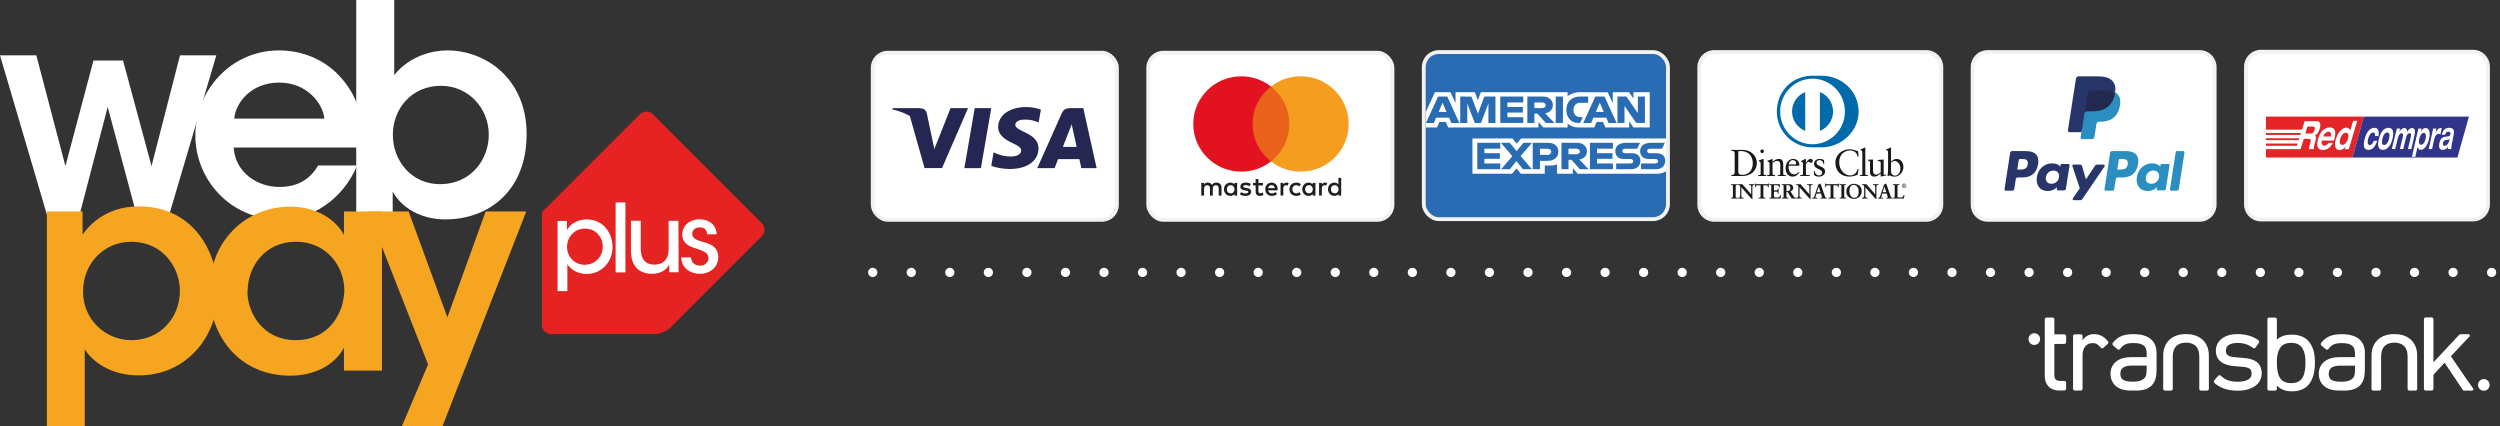 <?xml version="1.0" encoding="UTF-8"?> <svg xmlns="http://www.w3.org/2000/svg" id="Capa_1" viewBox="0 0 1621.48 276.46"><rect x="0" y="0" width="1621.48" height="276.46" fill="#333333" stroke="none"/><path d="M0,35.87h23.55l18.88,71.85,18.19-68.47h19.18l18.48,68.47,18.48-71.85h23.55l-30.51,103.25h-21.27l-18.68-69.76-18.19,69.76h-21.27L0,35.87Z" fill="#fff"></path><path d="M151.55,95.7c1.09,16.5,15.8,25.74,29.91,25.54,12.02,0,20.07-5.47,24.84-13.91h25.34c-4.87,11.43-12.22,20.07-20.87,25.94-8.65,6.06-18.78,9.04-29.51,9.04-31.8,0-54.56-25.74-54.56-54.56s22.96-55.05,54.16-55.05c15.4,0,28.92,5.86,38.56,15.8,12.62,13.02,17.29,29.12,15.2,47.2h-83.08ZM210.38,76.92c-.89-9.74-11.33-23.45-29.32-23.35-18.29,0-28.22,13.12-29.12,23.35h58.43Z" fill="#fff"></path><path d="M231.05,0h24.65v48.69c10.14-12.62,25.04-16,34.38-16,24.45,0,51.48,17.89,51.48,54.36s-24.45,55.25-52.67,55.25c-16.2,0-28.72-7.85-34.19-18.09v14.91h-23.65V0ZM317.01,87.25c0-16.89-13.02-31.6-31.01-31.6-19.18,0-31.2,15.01-31.2,31.8s12.02,32,30.61,32c20.07,0,31.6-16,31.6-32v-.2Z" fill="#fff"></path><path d="M30.41,137.14h23.15v15.01c7.35-10.34,19.38-18.29,36.47-18.29,36.07,0,51.28,30.61,51.28,55.65,0,29.32-20.87,53.96-51.18,53.96-20.07,0-31.01-10.34-35.18-16.89v49.79h-24.55v-139.23ZM116.67,188.62c0-14.81-10.73-31.8-31.6-31.8-9.04,0-16.7,3.58-22.36,9.44-5.47,5.66-8.84,13.71-8.84,22.76s3.38,16.7,9.04,22.36c5.66,5.66,13.52,9.24,22.36,9.24,18.78,0,31.4-14.81,31.4-31.8v-.2Z" fill="#f6a521"></path><path d="M247.74,240.39h-24.65v-14.81c-6.56,12.02-20.27,18.09-34.78,18.09-33.09,0-52.47-25.74-52.47-54.86,0-32.5,23.45-54.76,52.47-54.76,18.78,0,30.31,9.94,34.78,18.29v-15.2h24.65v103.25ZM160.49,189.21c0,12.82,9.24,31.4,31.4,31.4,13.71,0,22.76-7.16,27.43-16.5,2.48-4.47,3.58-9.44,3.98-14.51.2-4.87-.8-9.94-2.78-14.51-4.37-9.74-13.91-18.29-28.72-18.29-19.97,0-31.2,16.2-31.2,32.2l-.1.2Z" fill="#f6a521"></path><path d="M277.66,236.42l-38.96-99.28h26.33l25.14,68.67,24.84-68.67h26.33l-54.36,139.32h-26.33l16.99-40.05Z" fill="#f6a521"></path><path d="M423.44,74.13c-2.29-2.29-6.16-2.29-8.45,0l-59.33,59.33-4.17,4.17v73.14c0,3.28,2.68,5.96,5.96,5.96h67.18c3.28,0,7.85-1.89,10.14-4.17l59.33-59.33c2.29-2.29,2.29-6.16,0-8.45l-70.66-70.66Z" fill="#e42322"></path><path d="M361.63,143.3h6.06v5.86c2.48-3.98,6.86-6.86,12.72-6.86,11.43,0,16.89,9.54,16.89,17.89,0,9.44-6.86,17.49-16.79,17.49-6.96,0-11.03-3.78-12.52-6.46v17.59h-6.36v-45.51ZM390.94,159.9c0-5.47-3.88-11.63-11.63-11.63-3.28,0-6.16,1.29-8.25,3.48-1.99,2.09-3.28,5.07-3.28,8.35s1.19,6.16,3.28,8.25c2.09,2.09,5.07,3.38,8.25,3.38,6.76-.1,11.63-5.27,11.63-11.83Z" fill="#fff"></path><path d="M399.29,131.28h6.36v45.41h-6.36v-45.41Z" fill="#fff"></path><path d="M440.14,176.59h-6.06v-5.17c-1.59,3.48-5.37,6.16-11.33,6.16-10.73-.1-13.52-7.85-13.52-14.81v-19.58h6.36v18.09c0,5.96,2.29,10.34,8.94,10.34,6.26-.1,9.14-4.07,9.14-9.74v-18.68h6.36l.1,33.39Z" fill="#fff"></path><path d="M458.62,151.95c0-2.58-1.59-4.57-4.87-4.47-3.08,0-4.87,2.09-4.77,4.27.1,2.68,2.48,3.88,6.06,4.87,5.07,1.39,10.63,2.88,10.83,10.04.1,6.46-5.27,10.93-11.93,10.93-5.27,0-11.83-2.98-12.12-10.63h6.36c.2,4.07,3.48,5.37,5.86,5.37,3.08,0,5.47-2.19,5.47-4.97-.1-3.28-2.58-4.37-8.55-6.36-4.67-1.39-8.35-3.58-8.45-8.65,0-6.36,5.17-10.14,11.23-10.14,4.57,0,10.63,2.29,11.13,9.74h-6.26Z" fill="#fff"></path><path d="M1289.07,33.77h137.69c5.32,0,9.64,4.37,9.64,9.76v89.27c0,5.39-4.32,9.76-9.64,9.76h-137.69c-5.32,0-9.64-4.37-9.64-9.76V43.53c0-5.39,4.32-9.76,9.64-9.76Z" fill="#fff" stroke="#f2f2f2" stroke-miterlimit="55.17" stroke-width="2.5"></path><path d="M1350.86,88.88l.7-4.49-1.55-.04h-7.4l5.14-33.11c.02-.1.07-.19.14-.26.08-.07.17-.1.27-.1h12.47c4.14,0,7,.88,8.49,2.6.7.81,1.14,1.66,1.36,2.59.23.98.23,2.15,0,3.57l-.02.1v.91l.7.4c.59.32,1.06.68,1.42,1.1.6.69.99,1.57,1.15,2.62.17,1.07.11,2.35-.16,3.8-.32,1.66-.83,3.11-1.53,4.3-.64,1.09-1.46,2-2.43,2.7-.93.67-2.02,1.17-3.27,1.5-1.21.32-2.58.48-4.08.48h-.97c-.69,0-1.37.25-1.9.71-.53.46-.88,1.1-.99,1.79l-.07.4-1.23,7.91-.06.29c-.01.09-.04.14-.08.17-.03.03-.08.05-.13.05h-5.99" fill="#273569" fill-rule="evenodd"></path><path d="M1371.85,59.86c-.04.24-.08.49-.13.74-1.64,8.58-7.27,11.54-14.46,11.54h-3.66c-.88,0-1.62.65-1.76,1.53l-2.4,15.49c-.09.58.35,1.1.92,1.1h6.49c.77,0,1.42-.57,1.54-1.34l.06-.33,1.22-7.88.08-.43c.12-.77.77-1.34,1.54-1.34h.97c6.29,0,11.21-2.59,12.65-10.1.6-3.14.29-5.75-1.3-7.59-.48-.55-1.08-1.02-1.78-1.39" fill="#2b8ec1" fill-rule="evenodd"></path><path d="M1370.13,59.16c-.25-.07-.51-.14-.78-.2-.27-.06-.54-.11-.82-.16-.99-.16-2.07-.24-3.23-.24h-9.78c-.24,0-.47.06-.67.16-.45.22-.79.65-.87,1.18l-2.08,13.38-.06.39c.14-.88.88-1.53,1.76-1.53h3.66c7.19,0,12.81-2.97,14.46-11.54.05-.25.09-.5.13-.74-.42-.22-.87-.42-1.35-.58-.12-.04-.24-.08-.37-.12" fill="#22294f" fill-rule="evenodd"></path><path d="M1353.99,59.9c.08-.53.42-.96.87-1.18.21-.1.43-.16.67-.16h9.78c1.16,0,2.24.08,3.23.24.28.05.56.1.82.16.27.06.53.13.78.2.12.04.25.08.37.12.49.16.94.36,1.35.58.49-3.17,0-5.33-1.69-7.28-1.86-2.15-5.22-3.07-9.51-3.07h-12.47c-.88,0-1.63.65-1.76,1.53l-5.19,33.45c-.1.66.4,1.26,1.06,1.26h7.7l4.01-25.84" fill="#273569" fill-rule="evenodd"></path><path d="M1314.12,97.99h-9.09c-.62,0-1.15.46-1.25,1.08l-3.68,23.69c-.07.47.28.89.75.89h4.34c.62,0,1.15-.46,1.25-1.08l.99-6.39c.1-.63.63-1.08,1.25-1.08h2.88c5.99,0,9.45-2.95,10.35-8.78.41-2.55.02-4.56-1.16-5.96-1.29-1.54-3.58-2.36-6.63-2.36ZM1315.17,106.64c-.5,3.31-2.99,3.31-5.4,3.31h-1.37l.96-6.19c.06-.37.38-.65.75-.65h.63c1.64,0,3.19,0,3.99.95.48.57.62,1.41.44,2.57Z" fill="#273569" fill-rule="evenodd"></path><path d="M1341.53,106.36h-4.35c-.37,0-.69.28-.75.65l-.19,1.24-.3-.45c-.94-1.39-3.05-1.85-5.14-1.85-4.81,0-8.92,3.7-9.72,8.9-.42,2.59.18,5.07,1.62,6.8,1.33,1.59,3.23,2.25,5.48,2.25,3.88,0,6.03-2.53,6.03-2.53l-.19,1.23c-.07.47.28.89.75.89h3.92c.62,0,1.15-.46,1.25-1.08l2.35-15.14c.07-.47-.28-.89-.75-.89ZM1335.46,114.97c-.42,2.53-2.39,4.22-4.91,4.22-1.26,0-2.27-.41-2.92-1.19-.64-.78-.89-1.88-.68-3.11.39-2.51,2.4-4.26,4.88-4.26,1.24,0,2.24.42,2.9,1.2.66.8.93,1.91.74,3.13Z" fill="#273569" fill-rule="evenodd"></path><path d="M1364.39,106.74h-4.38c-.42,0-.81.21-1.05.56l-6.04,9.03-2.56-8.68c-.16-.54-.65-.92-1.21-.92h-4.3c-.52,0-.89.52-.72,1.02l4.82,14.37-4.53,6.5c-.36.51,0,1.22.62,1.22h4.37c.41,0,.8-.21,1.04-.55l14.55-21.34c.35-.51,0-1.21-.62-1.21" fill="#273569" fill-rule="evenodd"></path><path d="M1378.97,97.99h-9.09c-.62,0-1.15.46-1.25,1.08l-3.68,23.69c-.07.47.28.89.75.89h4.67c.43,0,.8-.32.87-.76l1.04-6.72c.1-.63.63-1.08,1.25-1.08h2.88c5.99,0,9.45-2.95,10.35-8.78.41-2.55.02-4.56-1.16-5.96-1.29-1.54-3.58-2.36-6.63-2.36ZM1380.02,106.64c-.5,3.31-2.99,3.31-5.4,3.31h-1.37l.96-6.19c.06-.37.37-.65.75-.65h.63c1.64,0,3.19,0,3.99.95.48.57.62,1.41.44,2.57Z" fill="#2b8ec1" fill-rule="evenodd"></path><path d="M1406.38,106.36h-4.35c-.37,0-.69.28-.75.65l-.19,1.24-.31-.45c-.94-1.39-3.04-1.85-5.14-1.85-4.81,0-8.92,3.7-9.72,8.9-.41,2.59.17,5.07,1.62,6.8,1.33,1.59,3.23,2.25,5.48,2.25,3.88,0,6.03-2.53,6.03-2.53l-.19,1.23c-.07.47.28.89.75.89h3.92c.62,0,1.15-.46,1.25-1.08l2.35-15.14c.07-.47-.28-.89-.75-.89ZM1400.31,114.97c-.42,2.53-2.39,4.22-4.91,4.22-1.26,0-2.27-.41-2.92-1.19-.64-.78-.89-1.88-.68-3.11.4-2.51,2.4-4.26,4.88-4.26,1.24,0,2.24.42,2.9,1.2.67.8.93,1.91.74,3.13Z" fill="#2b8ec1" fill-rule="evenodd"></path><path d="M1411.15,98.64l-3.73,24.12c-.07.47.28.89.75.89h3.75c.62,0,1.15-.46,1.25-1.08l3.68-23.69c.07-.47-.28-.89-.75-.89h-4.2c-.37,0-.69.28-.75.65" fill="#2b8ec1" fill-rule="evenodd"></path><path d="M1111.79,33.77h137.69c5.32,0,9.64,4.37,9.64,9.76v89.27c0,5.39-4.32,9.76-9.64,9.76h-137.69c-5.32,0-9.64-4.37-9.64-9.76V43.53c0-5.39,4.32-9.76,9.64-9.76Z" fill="#fff" stroke="#f2f2f2" stroke-miterlimit="55.17" stroke-width="2.5"></path><path d="M1125.1,99.9c0-2.19-1.13-2.04-2.21-2.07v-.63c.94.05,1.9.05,2.83.05,1.01,0,2.38-.05,4.16-.05,6.22,0,9.61,4.21,9.61,8.52,0,2.41-1.39,8.47-9.9,8.47-1.22,0-2.35-.05-3.48-.05s-2.14.02-3.22.05v-.63c1.44-.15,2.14-.2,2.21-1.85v-11.8ZM1127.45,111.31c0,1.87,1.32,2.09,2.5,2.09,5.19,0,6.89-3.97,6.89-7.59,0-4.55-2.88-7.84-7.52-7.84-.99,0-1.44.07-1.87.1v13.24Z" fill="#1a1919" fill-rule="evenodd"></path><path d="M1140.33,113.55h.46c.67,0,1.15,0,1.15-.8v-6.59c0-1.07-.36-1.22-1.25-1.7v-.39c1.13-.34,2.48-.8,2.57-.88.17-.1.31-.12.43-.12s.17.15.17.34v9.34c0,.8.53.8,1.2.8h.41v.63c-.82,0-1.66-.05-2.52-.05s-1.73.02-2.62.05v-.63ZM1142.9,99.32c-.63,0-1.18-.58-1.18-1.22s.58-1.17,1.18-1.17,1.18.51,1.18,1.17-.53,1.22-1.18,1.22Z" fill="#1a1919" fill-rule="evenodd"></path><path d="M1147.75,106.3c0-.9-.27-1.14-1.39-1.6v-.46c1.03-.34,2.02-.66,3.17-1.17.07,0,.14.05.14.24v1.58c1.37-1,2.55-1.83,4.16-1.83,2.04,0,2.76,1.51,2.76,3.41v6.28c0,.81.53.81,1.2.81h.43v.63c-.84,0-1.68-.05-2.55-.05s-1.73.02-2.6.05v-.63h.43c.67,0,1.15,0,1.15-.81v-6.3c0-1.39-.84-2.07-2.21-2.07-.77,0-1.99.63-2.79,1.17v7.2c0,.81.53.81,1.2.81h.43v.63c-.84,0-1.68-.05-2.55-.05s-1.73.02-2.59.05v-.63h.43c.67,0,1.15,0,1.15-.81v-6.45" fill="#1a1919" fill-rule="evenodd"></path><path d="M1160.05,107.47c-.05.22-.05.58,0,1.41.14,2.31,1.61,4.21,3.53,4.21,1.32,0,2.36-.73,3.24-1.63l.34.34c-1.11,1.48-2.47,2.75-4.44,2.75-3.82,0-4.59-3.75-4.59-5.31,0-4.77,3.17-6.18,4.85-6.18,1.95,0,4.04,1.24,4.06,3.82,0,.15,0,.29-.02.44l-.22.15h-6.75ZM1164.3,106.69c.6,0,.67-.32.67-.61,0-1.24-.74-2.24-2.09-2.24-1.46,0-2.47,1.09-2.76,2.85h4.18Z" fill="#1a1919" fill-rule="evenodd"></path><path d="M1167.59,113.55h.65c.67,0,1.15,0,1.15-.81v-6.84c0-.75-.89-.9-1.25-1.1v-.36c1.75-.75,2.71-1.39,2.93-1.39.14,0,.21.07.21.32v2.19h.05c.6-.95,1.61-2.51,3.07-2.51.6,0,1.37.41,1.37,1.29,0,.66-.45,1.24-1.13,1.24-.75,0-.75-.59-1.59-.59-.41,0-1.75.56-1.75,2.02v5.72c0,.81.48.81,1.15.81h1.34v.63c-1.32-.03-2.33-.05-3.36-.05s-1.99.02-2.86.05v-.63" fill="#1a1919" fill-rule="evenodd"></path><path d="M1176.84,110.8c.31,1.61,1.27,2.97,3.03,2.97,1.41,0,1.94-.88,1.94-1.73,0-2.87-5.24-1.95-5.24-5.86,0-1.36,1.08-3.12,3.72-3.12.77,0,1.8.22,2.74.71l.17,2.48h-.55c-.24-1.53-1.08-2.41-2.62-2.41-.96,0-1.87.56-1.87,1.61,0,2.85,5.57,1.97,5.57,5.79,0,1.6-1.27,3.31-4.13,3.31-.96,0-2.09-.34-2.93-.83l-.27-2.8.43-.12" fill="#1a1919" fill-rule="evenodd"></path><path d="M1205.42,101.6h-.6c-.46-2.84-2.45-3.99-5.14-3.99s-6.78,1.87-6.78,7.71c0,4.92,3.46,8.45,7.16,8.45,2.38,0,4.35-1.66,4.83-4.21l.55.15-.55,3.55c-1.01.63-3.72,1.29-5.31,1.29-5.62,0-9.17-3.68-9.17-9.15,0-4.99,4.4-8.57,9.1-8.57,1.94,0,3.82.63,5.67,1.29l.24,3.48" fill="#1a1919" fill-rule="evenodd"></path><path d="M1206.29,113.55h.45c.67,0,1.15,0,1.15-.8v-13.55c0-1.58-.36-1.63-1.27-1.9v-.39c.96-.32,1.97-.75,2.48-1.05.26-.14.45-.27.53-.27.15,0,.19.15.19.34v16.81c0,.8.53.8,1.2.8h.41v.63c-.81,0-1.66-.05-2.52-.05s-1.73.02-2.62.05v-.63" fill="#1a1919" fill-rule="evenodd"></path><path d="M1221.72,112.85c0,.44.26.46.67.46.29,0,.65-.02.96-.02v.51c-1.03.1-3,.61-3.46.75l-.12-.07v-1.97c-1.44,1.19-2.55,2.05-4.25,2.05-1.3,0-2.64-.85-2.64-2.89v-6.23c0-.63-.1-1.24-1.44-1.36v-.46c.87-.02,2.78-.17,3.1-.17.27,0,.27.17.27.71v6.28c0,.73,0,2.82,2.09,2.82.82,0,1.9-.63,2.9-1.48v-6.55c0-.49-1.15-.75-2.02-1v-.44c2.16-.15,3.51-.34,3.75-.34.19,0,.19.17.19.44v8.98" fill="#1a1919" fill-rule="evenodd"></path><path d="M1226.49,104.82c.96-.83,2.26-1.75,3.58-1.75,2.79,0,4.47,2.46,4.47,5.11,0,3.19-2.31,6.38-5.74,6.38-1.78,0-2.71-.59-3.34-.85l-.72.56-.5-.27c.21-1.44.34-2.85.34-4.33v-10.46c0-1.58-.36-1.63-1.27-1.9v-.39c.96-.32,1.97-.75,2.47-1.05.27-.14.46-.27.53-.27.14,0,.19.15.19.34v8.88ZM1226.49,111.43c0,.92.87,2.48,2.47,2.48,2.57,0,3.65-2.56,3.65-4.72,0-2.63-1.97-4.82-3.84-4.82-.89,0-1.64.59-2.28,1.15v5.91Z" fill="#1a1919" fill-rule="evenodd"></path><path d="M1135.83,126.12l.03-.03v-4.96c0-1.09-.75-1.25-1.14-1.25h-.29v-.4c.62,0,1.22.05,1.83.05.54,0,1.07-.05,1.61-.05v.4h-.19c-.55,0-1.17.11-1.17,1.68v6.02c0,.46.01.93.08,1.34h-.5l-6.73-7.6v5.46c0,1.15.22,1.55,1.23,1.55h.22v.4c-.56,0-1.12-.05-1.69-.05s-1.19.05-1.78.05v-.4h.18c.9,0,1.18-.62,1.18-1.68v-5.58c0-.74-.6-1.19-1.19-1.19h-.17v-.4c.5,0,1.01.05,1.5.05.39,0,.77-.05,1.16-.05l5.82,6.63" fill="#1a1919" fill-rule="evenodd"></path><path d="M1136.58,128.99l-.54-.02-6.63-7.49v5.31c.02,1.15.19,1.48,1.17,1.49h.28v.51h-.06c-.57,0-1.13-.05-1.69-.05-.59,0-1.19.05-1.78.05h-.06v-.51h.24c.86,0,1.11-.57,1.12-1.62v-5.58c0-.71-.57-1.13-1.13-1.13h-.23v-.51h.06c.5,0,1.01.05,1.5.05.39,0,.77-.05,1.21-.03l5.74,6.55v-4.87c0-1.05-.7-1.18-1.08-1.19h-.35v-.51h.06c.62,0,1.22.05,1.83.05.53,0,1.07-.05,1.61-.05h.06v.51h-.25c-.54.01-1.09.06-1.11,1.62v6.02c0,.46.01.93.08,1.33v.07s-.06,0-.06,0ZM1136.09,128.87h.43c-.06-.4-.07-.84-.07-1.28v-6.02c0-1.59.66-1.74,1.22-1.74h.14v-.28c-.52,0-1.03.05-1.55.05-.6,0-1.18-.05-1.77-.05v.28s.23,0,.23,0c.4,0,1.19.18,1.19,1.3l-.02,5.01-.03.03-.04.04-5.81-6.66c-.39,0-.77.05-1.17.05-.48,0-.97-.05-1.44-.05v.28s.11,0,.11,0c.61,0,1.24.48,1.24,1.25v5.58c0,1.06-.29,1.74-1.23,1.74h-.13s0,.28,0,.28c.57,0,1.15-.05,1.72-.05s1.09.05,1.63.05v-.28h-.17c-1.03,0-1.28-.46-1.28-1.61v-5.61l6.79,7.69ZM1135.83,126.12l.04-.04-.04.04ZM1135.8,126.1h0s-.01-.01-.01-.01h.01Z" fill="#1a1919" fill-rule="evenodd"></path><path d="M1139.83,120.15c-.98,0-1.02.24-1.22,1.2h-.39c.05-.37.12-.74.16-1.13.05-.37.08-.74.08-1.12h.31c.11.4.43.38.79.38h6.74c.35,0,.68-.01.71-.41l.31.05c-.05.36-.1.71-.14,1.07-.03.36-.03.71-.03,1.07l-.39.15c-.03-.49-.09-1.27-.97-1.27h-2.14v7.04c0,1.02.46,1.14,1.08,1.14h.25v.4c-.51,0-1.43-.05-2.13-.05-.79,0-1.7.05-2.21.05v-.4h.25c.72,0,1.08-.07,1.08-1.11v-7.07h-2.14" fill="#1a1919" fill-rule="evenodd"></path><path d="M1144.98,128.79c-.52,0-1.43-.05-2.13-.05-.78,0-1.7.05-2.21.05h-.06v-.51h.31c.72-.02,1.01-.03,1.03-1.05v-7.02h-2.09v-.12h2.2v7.13c0,1.06-.42,1.17-1.14,1.17h-.19v.28c.52,0,1.4-.05,2.16-.05.68,0,1.55.05,2.07.05v-.28h-.19c-.63,0-1.14-.16-1.14-1.2v-7.1h2.2c.88,0,.99.76,1.02,1.25l.28-.11c0-.35,0-.69.02-1.04.04-.34.09-.68.14-1.02l-.2-.03c-.06.39-.43.41-.76.4h-6.81c-.31,0-.64-.01-.76-.38h-.22c0,.37-.03.72-.08,1.07-.04.36-.1.71-.15,1.06h.28c.17-.92.28-1.22,1.26-1.21v.12c-.97.02-.95.18-1.16,1.16v.05h-.51v-.07c.06-.37.13-.74.16-1.13.05-.37.08-.73.08-1.11v-.06h.42v.04c.1.33.34.34.67.34h6.81c.36,0,.63-.01.65-.36v-.06s.06.01.06.01l.37.06v.06c-.06.36-.11.71-.15,1.07-.02.35-.02.71-.02,1.07v.04l-.04.02-.46.17v-.08c-.04-.5-.09-1.22-.92-1.22h-2.09v6.99c.01,1,.4,1.07,1.03,1.08h.31v.51h-.06" fill="#1a1919" fill-rule="evenodd"></path><path d="M1147.73,128.34h.18c.47,0,.97-.07.97-.75v-6.94c0-.69-.5-.76-.97-.76h-.18v-.4c.79,0,2.16.05,3.25.05s2.46-.05,3.35-.05c-.02.57-.01,1.45.03,2.03l-.39.11c-.06-.86-.22-1.55-1.59-1.55h-1.81v3.47h1.55c.78,0,.95-.45,1.03-1.16h.39c-.03.52-.04,1.03-.04,1.55s.01,1.01.04,1.51l-.39.08c-.08-.79-.12-1.31-1.02-1.31h-1.57v3.08c0,.86.75.86,1.59.86,1.57,0,2.26-.11,2.65-1.61l.36.09c-.17.7-.33,1.4-.44,2.11-.84,0-2.34-.05-3.51-.05s-2.73.05-3.48.05v-.4" fill="#1a1919" fill-rule="evenodd"></path><path d="M1154.72,128.79c-.84,0-2.34-.06-3.52-.06s-2.73.06-3.48.06h-.05v-.51h.24c.47,0,.9-.05.91-.7v-6.94c0-.65-.44-.69-.91-.7h-.24v-.51h.05c.8,0,2.16.05,3.25.05s2.46-.05,3.35-.05h.06v.06c-.01.2-.02.43-.02.68,0,.46.01.96.04,1.34v.05s-.04.01-.04.01l-.46.12v-.07c-.08-.86-.19-1.48-1.54-1.5h-1.76v3.35s1.5,0,1.5,0c.75,0,.89-.4.98-1.11v-.05h.51v.06c-.03.52-.04,1.03-.04,1.55s.02,1,.04,1.51v.05s-.05.01-.05.01l-.46.09v-.06c-.09-.81-.1-1.25-.97-1.26h-1.51v3.03c0,.8.69.8,1.54.8,1.57,0,2.2-.09,2.6-1.57v-.05s.07,0,.07,0l.42.11v.05c-.18.7-.34,1.4-.46,2.1v.05h-.06ZM1154.68,128.68c.11-.67.26-1.34.42-2l-.26-.07c-.39,1.48-1.15,1.61-2.69,1.6-.82,0-1.65,0-1.65-.92v-3.14h1.63c.91,0,1,.55,1.07,1.3l.28-.06c-.03-.49-.04-.98-.04-1.46s.01-.99.04-1.49h-.28c-.07.69-.29,1.17-1.08,1.17h-1.61v-3.58h1.87c1.36-.01,1.58.7,1.64,1.53l.28-.08c-.02-.37-.04-.85-.04-1.3,0-.23,0-.44.01-.63-.89,0-2.21.05-3.29.05s-2.4-.05-3.2-.05v.28h.13c.46,0,1.02.08,1.02.82v6.94c0,.73-.56.81-1.02.82h-.13v.28c.76,0,2.27-.05,3.42-.05s2.62.05,3.47.05Z" fill="#1a1919" fill-rule="evenodd"></path><path d="M1156.93,120.89c0-.97-.52-1.01-.93-1.01h-.24v-.4c.42,0,1.23.05,2.03.05s1.41-.05,2.1-.05c1.64,0,3.11.45,3.11,2.33,0,1.19-.78,1.92-1.82,2.33l2.23,3.39c.37.56.63.72,1.27.79v.4c-.43,0-.85-.05-1.28-.05-.41,0-.83.05-1.23.05-1.01-1.34-1.87-2.77-2.72-4.29h-.86v2.84c0,1.02.47,1.06,1.07,1.06h.24v.4c-.75,0-1.5-.05-2.25-.05-.63,0-1.24.05-1.9.05v-.4h.24c.49,0,.93-.22.93-.71v-6.73ZM1158.61,123.96h.64c1.31,0,2.01-.5,2.01-2.07,0-1.18-.75-1.93-1.91-1.93-.39,0-.56.04-.74.05v3.94Z" fill="#1a1919" fill-rule="evenodd"></path><path d="M1164.7,128.79c-.44,0-.85-.05-1.28-.05-.4,0-.82.05-1.27.03-1-1.33-1.86-2.75-2.71-4.27h-.77v2.77c.01,1,.41.99,1.01,1h.29v.51h-.06c-.75,0-1.51-.05-2.25-.05-.62,0-1.24.05-1.89.05h-.06v-.51h.29c.47,0,.87-.21.87-.66v-6.73c0-.94-.46-.93-.87-.95h-.29v-.51h.06c.42,0,1.23.05,2.03.05s1.41-.05,2.1-.05c1.65,0,3.16.46,3.17,2.39,0,1.19-.78,1.94-1.79,2.36l2.19,3.33c.37.55.59.69,1.23.77h.05v.51h-.06ZM1158.61,124.38h.89l.02.03c.85,1.52,1.71,2.95,2.67,4.26.4,0,.82-.05,1.23-.05s.82.05,1.23.05v-.29c-.61-.08-.9-.26-1.26-.81l-2.28-3.45.06-.03c1.02-.41,1.78-1.12,1.78-2.28,0-1.84-1.41-2.26-3.05-2.27-.69,0-1.32.05-2.1.05s-1.54-.05-1.97-.05v.28h.18c.41,0,.98.07.98,1.06v6.73c0,.53-.49.77-.98.77h-.18v.28c.63,0,1.23-.05,1.84-.05.73,0,1.47.05,2.19.05v-.28h-.18c-.6,0-1.13-.08-1.13-1.12v-2.89h.06ZM1158.61,124.02h-.06v-4.05h.05c.18-.02.36-.05.75-.05,1.19,0,1.97.78,1.97,1.99,0,1.58-.75,2.12-2.07,2.12h-.64ZM1159.24,123.91c1.29-.01,1.95-.47,1.96-2.01,0-1.16-.72-1.87-1.86-1.88-.35,0-.52.03-.69.05v3.84h.58Z" fill="#1a1919" fill-rule="evenodd"></path><path d="M1173.57,126.12l.02-.03v-4.96c0-1.09-.74-1.25-1.14-1.25h-.29v-.4c.61,0,1.21.05,1.83.05.54,0,1.07-.05,1.61-.05v.4h-.2c-.55,0-1.16.11-1.16,1.68v6.02c0,.46.01.93.08,1.34h-.49l-6.73-7.6v5.46c0,1.15.22,1.55,1.23,1.55h.22v.4c-.56,0-1.12-.05-1.69-.05-.59,0-1.19.05-1.78.05v-.4h.18c.9,0,1.18-.62,1.18-1.68v-5.58c0-.74-.6-1.19-1.19-1.19h-.17v-.4c.49,0,1.01.05,1.5.05.39,0,.77-.05,1.16-.05l5.82,6.63" fill="#1a1919" fill-rule="evenodd"></path><path d="M1174.33,128.99l-.54-.02-6.63-7.49v5.31c.02,1.15.19,1.48,1.17,1.49h.28v.51h-.06c-.57,0-1.13-.06-1.69-.06s-1.19.06-1.78.06h-.06v-.51h.24c.86,0,1.11-.57,1.12-1.63v-5.58c0-.71-.57-1.13-1.13-1.13h-.23v-.51h.06c.5,0,1.01.05,1.5.05.38,0,.76-.05,1.2-.03l5.75,6.55v-4.87c0-1.05-.7-1.18-1.08-1.19h-.34v-.51h.06c.62,0,1.22.05,1.83.05.53,0,1.07-.05,1.61-.05h.06v.51h-.25c-.54.01-1.09.06-1.11,1.62v6.02c0,.46.01.92.08,1.33v.07s-.06,0-.06,0ZM1173.83,128.87h.43c-.06-.4-.07-.84-.07-1.28v-6.02c0-1.59.66-1.74,1.22-1.74h.14v-.28c-.51,0-1.03.05-1.55.05-.6,0-1.18-.05-1.77-.05v.28h.23c.4,0,1.19.18,1.19,1.3l-.02,5.01-.02.03-.04.04-5.82-6.66c-.39,0-.77.05-1.16.05-.48,0-.97-.05-1.45-.05v.28h.11c.62,0,1.24.47,1.24,1.25v5.58c0,1.06-.3,1.74-1.23,1.74h-.13s0,.28,0,.28c.56,0,1.15-.05,1.72-.05s1.09.05,1.63.05v-.28h-.17c-1.03,0-1.28-.46-1.29-1.61v-5.6l6.79,7.69ZM1173.57,126.12l.04-.04-.04.04ZM1173.54,126.1h0s0-.01,0-.01h0Z" fill="#1a1919" fill-rule="evenodd"></path><path d="M1177.71,126.84c-.13.45-.29.8-.29,1.03,0,.4.55.46.98.46h.15v.4c-.52-.03-1.06-.05-1.58-.05-.47,0-.94.02-1.41.05v-.4h.08c.51,0,.94-.31,1.14-.86l2.09-6.08c.17-.49.41-1.15.49-1.64.42-.15.94-.41,1.19-.57.04-.01.06-.03.1-.03s.06,0,.09.04c.04.1.08.22.12.33l2.41,6.93c.16.46.31.95.48,1.35.16.37.43.53.87.53h.08v.4c-.59-.03-1.18-.05-1.8-.05s-1.3.02-1.96.05v-.4h.14c.3,0,.81-.05.81-.38,0-.17-.12-.53-.26-.95l-.51-1.54h-2.97l-.42,1.38ZM1179.62,120.97h-.03l-1.21,3.75h2.44l-1.2-3.75Z" fill="#1a1919" fill-rule="evenodd"></path><path d="M1184.67,128.79c-.59-.03-1.18-.05-1.8-.05s-1.29.03-1.96.05h-.06s0-.51,0-.51h.2c.3,0,.75-.07.75-.32,0-.15-.11-.51-.26-.93l-.5-1.5h-2.88l-.41,1.34c-.13.45-.29.8-.29,1.02,0,.32.49.4.93.4h.2v.52h-.06c-.52-.03-1.06-.06-1.58-.06-.47,0-.94.03-1.41.05h-.06s0-.51,0-.51h.14c.49,0,.89-.28,1.08-.82l2.09-6.08c.17-.49.41-1.15.52-1.68.41-.14.94-.41,1.19-.57.04-.01.07-.03.13-.03.03,0,.1,0,.14.08.04.11.08.23.12.33l2.41,6.93c.15.46.31.95.48,1.35.15.35.39.49.81.49h.13v.52h-.06ZM1180.97,128.67c.65-.02,1.28-.05,1.91-.05s1.18.03,1.74.05v-.28h-.02c-.45,0-.76-.18-.92-.57-.17-.4-.33-.89-.48-1.36l-2.41-6.93c-.04-.11-.08-.22-.11-.32-.01-.01,0-.01-.02-.01h-.02s-.04,0-.08.02c-.25.17-.78.43-1.16.53-.08.5-.32,1.16-.48,1.65l-2.09,6.08c-.2.58-.66.9-1.19.9h-.02v.28c.45-.02.9-.05,1.35-.05.51,0,1.02.03,1.52.05v-.28h-.08c-.43,0-1.02-.05-1.04-.52,0-.26.16-.6.29-1.05l.06.02-.06-.02.43-1.41h3.05l.52,1.57c.15.43.27.78.27.97-.02.41-.57.44-.87.44h-.09v.28ZM1178.3,124.78l1.25-3.86h.07v.06h-.01s.01,0,.01,0v-.06h.04l1.24,3.86h-2.6ZM1178.45,124.66h2.29l-1.14-3.55-1.15,3.55ZM1179.56,120.99h.03s-.03,0-.03,0Z" fill="#1a1919" fill-rule="evenodd"></path><path d="M1185.25,120.15c-.98,0-1.02.24-1.22,1.2h-.39c.05-.37.12-.74.16-1.13.05-.37.08-.74.08-1.12h.32c.1.4.43.38.78.38h6.75c.35,0,.68-.01.7-.41l.31.05c-.05.36-.1.71-.14,1.07-.03.36-.03.71-.03,1.07l-.39.15c-.02-.49-.09-1.27-.97-1.27h-2.14v7.04c0,1.02.46,1.14,1.08,1.14h.25v.4c-.51,0-1.42-.05-2.13-.05-.78,0-1.7.05-2.21.05v-.4h.25c.72,0,1.08-.07,1.08-1.11v-7.07h-2.14" fill="#1a1919" fill-rule="evenodd"></path><path d="M1190.4,128.79c-.51,0-1.43-.05-2.13-.05-.78,0-1.7.05-2.21.05h-.06v-.51h.31c.72-.02,1.01-.03,1.03-1.05v-7.02h-2.08v-.12h2.2v7.13c0,1.06-.42,1.17-1.14,1.17h-.19v.28c.52,0,1.39-.05,2.15-.05.68,0,1.56.05,2.07.05v-.28h-.19c-.63,0-1.14-.16-1.14-1.2v-7.1h2.2c.88,0,.99.76,1.02,1.25l.28-.11c0-.35,0-.69.03-1.04.04-.34.08-.68.13-1.02l-.2-.04c-.06.39-.43.41-.75.4h-6.81c-.31,0-.64-.01-.76-.38h-.21c0,.37-.03.72-.08,1.08-.04.37-.1.72-.15,1.06h.28c.17-.92.28-1.22,1.26-1.21v.12c-.97.02-.95.18-1.16,1.16v.05h-.51v-.07c.06-.37.13-.74.17-1.13.05-.37.08-.74.08-1.12v-.06h.41v.04c.1.33.34.34.67.34h6.81c.36,0,.63-.01.65-.36v-.06s.06.01.06.01l.37.06v.06c-.06.36-.11.71-.15,1.07-.03.35-.03.71-.03,1.07v.04l-.04.02-.46.17v-.08c-.04-.5-.09-1.22-.91-1.22h-2.09v6.99c.01,1,.4,1.07,1.03,1.08h.3v.51h-.05" fill="#1a1919" fill-rule="evenodd"></path><path d="M1193.22,128.34h.18c.47,0,.97-.07.97-.75v-6.94c0-.69-.49-.76-.97-.76h-.18v-.4c.51,0,1.29.05,1.93.05s1.44-.05,2.06-.05v.4h-.18c-.47,0-.97.07-.97.76v6.94c0,.69.5.75.97.75h.18v.4c-.63,0-1.41-.05-2.07-.05s-1.41.05-1.92.05v-.4" fill="#1a1919" fill-rule="evenodd"></path><path d="M1197.21,128.79c-.63,0-1.41-.06-2.07-.06s-1.41.06-1.92.06h-.06v-.51h.24c.47,0,.91-.05.91-.7v-6.94c0-.65-.44-.69-.91-.7h-.24v-.51h.06c.51,0,1.3.05,1.93.05s1.44-.05,2.06-.05h.05v.51h-.24c-.48,0-.91.05-.91.7v6.94c0,.65.43.69.91.7h.24v.51h-.05ZM1197.15,128.68v-.28h-.12c-.47,0-1.02-.08-1.02-.81v-6.94c0-.73.55-.81,1.02-.82h.12v-.28c-.6,0-1.36.05-2,.05s-1.37-.05-1.88-.05v.28h.13c.46,0,1.02.08,1.02.82v6.94c0,.73-.56.81-1.02.81h-.13v.28c.5,0,1.24-.05,1.87-.05s1.39.05,2.01.05Z" fill="#1a1919" fill-rule="evenodd"></path><path d="M1202.42,119.29c2.79,0,5.01,1.75,5.01,4.57,0,3.05-2.16,5.07-4.94,5.07s-4.89-1.91-4.89-4.75,2.1-4.89,4.82-4.89ZM1202.62,128.35c2.54,0,2.98-2.27,2.98-4.2s-1.03-4.28-3.2-4.28c-2.29,0-2.97,2.07-2.97,3.84,0,2.37,1.07,4.64,3.19,4.64Z" fill="#1a1919" fill-rule="evenodd"></path><path d="M1197.54,124.18c0-2.78,2.13-4.94,4.88-4.94v.12c-2.69,0-4.77,2.1-4.77,4.83,0,2.82,2.09,4.69,4.84,4.69,2.75,0,4.88-2,4.88-5.01,0-2.79-2.19-4.51-4.95-4.51v-.12c2.81,0,5.06,1.77,5.06,4.63,0,3.08-2.19,5.12-5,5.13-2.8,0-4.94-1.93-4.95-4.81ZM1199.37,123.71c0-1.78.69-3.9,3.02-3.9,2.22,0,3.25,2.39,3.26,4.34,0,1.93-.45,4.25-3.04,4.25v-.11c2.49,0,2.92-2.21,2.92-4.14,0-1.92-1.02-4.22-3.14-4.22-2.24,0-2.9,2.02-2.91,3.78,0,2.36,1.06,4.57,3.13,4.58v.11c-2.17,0-3.24-2.31-3.25-4.69Z" fill="#1a1919" fill-rule="evenodd"></path><path d="M1216.24,126.12l.03-.03v-4.96c0-1.09-.75-1.25-1.14-1.25h-.28v-.4c.61,0,1.22.05,1.83.05.54,0,1.07-.05,1.61-.05v.4h-.2c-.55,0-1.16.11-1.16,1.68v6.02c0,.46.01.93.08,1.34h-.5l-6.73-7.6v5.46c0,1.15.22,1.55,1.23,1.55h.22v.4c-.56,0-1.12-.05-1.69-.05s-1.19.05-1.78.05v-.4h.18c.9,0,1.18-.62,1.18-1.68v-5.58c0-.74-.6-1.19-1.19-1.19h-.17v-.4c.5,0,1.01.05,1.5.05.39,0,.77-.05,1.16-.05l5.82,6.63" fill="#1a1919" fill-rule="evenodd"></path><path d="M1217,128.99l-.54-.02-6.63-7.49v5.31c.02,1.15.19,1.48,1.17,1.49h.28v.51h-.06c-.57,0-1.13-.05-1.69-.05s-1.19.05-1.78.05h-.05v-.51h.24c.86,0,1.11-.56,1.12-1.62v-5.58c0-.71-.57-1.13-1.13-1.13h-.22v-.51h.05c.5,0,1.01.05,1.5.05.39,0,.76-.05,1.21-.03l5.74,6.55v-4.87c0-1.05-.7-1.18-1.08-1.19h-.34v-.51h.06c.61,0,1.22.05,1.83.05.53,0,1.07-.05,1.61-.05h.06v.51h-.25c-.54.01-1.09.06-1.11,1.62v6.02c0,.46.01.93.07,1.33v.07s-.05,0-.05,0ZM1216.5,128.87h.43c-.06-.4-.07-.84-.07-1.28v-6.02c0-1.59.66-1.74,1.22-1.74h.14v-.28c-.52,0-1.03.05-1.56.05-.6,0-1.18-.05-1.77-.05v.28h.23c.4,0,1.19.18,1.19,1.3v5.01s-.04.03-.04.03l-.04.04-5.82-6.66c-.39,0-.77.05-1.16.05-.48,0-.97-.05-1.45-.05v.28h.11c.61,0,1.25.47,1.25,1.25v5.58c0,1.06-.29,1.74-1.23,1.74h-.13s0,.28,0,.28c.57,0,1.15-.05,1.72-.05s1.09.05,1.63.05v-.28h-.17c-1.03,0-1.28-.46-1.28-1.61v-5.61l6.79,7.69ZM1216.24,126.12l.04-.04-.04.04ZM1216.21,126.1h0s-.01-.01-.01-.01h.01Z" fill="#1a1919" fill-rule="evenodd"></path><path d="M1220.38,126.84c-.13.45-.29.8-.29,1.03,0,.4.55.46.98.46h.15v.4c-.52-.03-1.06-.05-1.58-.05-.47,0-.94.02-1.41.05v-.4h.07c.51,0,.95-.31,1.14-.86l2.1-6.08c.17-.49.41-1.15.48-1.64.42-.15.94-.41,1.19-.57.04-.01.06-.03.1-.03.04,0,.06,0,.09.04.04.1.08.22.12.33l2.41,6.93c.16.46.31.95.48,1.35.16.37.43.53.86.53h.08v.4c-.59-.03-1.18-.05-1.81-.05s-1.29.02-1.96.05v-.4h.14c.3,0,.81-.05.81-.38,0-.17-.12-.53-.26-.95l-.51-1.54h-2.97l-.42,1.38ZM1222.29,120.97h-.03l-1.22,3.75h2.45l-1.2-3.75Z" fill="#1a1919" fill-rule="evenodd"></path><path d="M1227.34,128.79c-.59-.02-1.18-.05-1.8-.05s-1.29.03-1.96.05h-.06s0-.51,0-.51h.2c.3,0,.75-.07.75-.33,0-.15-.11-.51-.26-.93l-.5-1.5h-2.89l-.4,1.34c-.13.45-.29.8-.28,1.01,0,.32.49.41.92.41h.2v.51h-.06c-.52-.03-1.06-.06-1.58-.06-.47,0-.94.03-1.41.05h-.06s0-.51,0-.51h.13c.49,0,.89-.29,1.09-.82l2.09-6.08c.17-.49.4-1.15.52-1.68.41-.14.94-.41,1.19-.57.03-.01.07-.03.12-.03.03,0,.1,0,.14.08.04.1.08.22.12.33l2.4,6.93c.16.46.31.95.48,1.35.15.35.39.49.81.49h.13v.51h-.06ZM1223.64,128.67c.65-.02,1.28-.05,1.91-.05s1.18.03,1.75.05v-.28h-.02c-.44,0-.75-.18-.91-.57-.17-.4-.33-.89-.48-1.35l-2.41-6.93c-.04-.11-.08-.22-.11-.32-.01-.02,0-.02-.02-.02h-.03s-.04,0-.07.02c-.26.16-.78.43-1.16.53-.08.5-.32,1.16-.49,1.65l-2.09,6.08c-.2.58-.66.9-1.19.9h-.02v.28c.45-.02.9-.05,1.35-.05.51,0,1.02.03,1.53.05v-.28h-.09c-.42,0-1.02-.05-1.04-.52,0-.26.16-.6.29-1.05l.05.02-.05-.02.43-1.41h3.05l.53,1.57c.14.43.26.78.26.97-.02.41-.57.44-.87.44h-.09v.28ZM1220.97,124.78l1.26-3.86h.07v.06h-.01s.01,0,.01,0v-.06h.04l1.24,3.86h-2.6ZM1221.12,124.66h2.29l-1.14-3.55-1.15,3.55ZM1222.23,120.99h.03s-.03,0-.03,0Z" fill="#1a1919" fill-rule="evenodd"></path><path d="M1230.64,127.43c0,.53.36.69.78.74.54.04,1.12.04,1.73-.03.55-.07,1.02-.38,1.25-.72.21-.29.33-.66.41-.95h.38c-.14.75-.33,1.5-.48,2.25-1.15,0-2.3-.05-3.45-.05s-2.3.05-3.45.05v-.4h.18c.47,0,.98-.07.98-.89v-6.81c0-.69-.51-.76-.98-.76h-.18v-.4c.69,0,1.37.05,2.06.05s1.32-.05,1.99-.05v.4h-.33c-.5,0-.89.01-.89.72v6.83" fill="#1a1919" fill-rule="evenodd"></path><path d="M1234.7,128.79c-1.15,0-2.3-.05-3.45-.05s-2.3.05-3.45.05h-.06v-.51h.24c.47-.01.92-.05.93-.83v-6.81c0-.64-.45-.69-.93-.7h-.24v-.51h.06c.7,0,1.38.05,2.07.05s1.32-.05,1.99-.05h.05v.51h-.38c-.51.01-.82-.01-.83.66v6.83c0,.5.32.63.73.69.23.02.47.02.72.02.32,0,.65-.02.99-.05.53-.06.99-.38,1.22-.69.2-.28.32-.65.39-.93v-.04h.5v.07c-.16.76-.34,1.5-.5,2.25v.04h-.05ZM1234.66,128.68c.15-.72.32-1.42.46-2.14h-.27c-.08.29-.2.64-.4.93-.24.34-.73.67-1.3.74-.34.04-.68.05-1,.05-.25,0-.5-.01-.74-.03-.42-.05-.84-.23-.84-.8v-6.83c0-.74.46-.77.95-.77h.27v-.28c-.64,0-1.28.05-1.93.05s-1.34-.05-2.01-.05v.28h.12c.47,0,1.04.08,1.04.81v6.81c0,.86-.57.95-1.04.95h-.12v.28c1.13,0,2.26-.05,3.39-.05s2.27.05,3.4.05Z" fill="#1a1919" fill-rule="evenodd"></path><path d="M1153.39,72.74c0-12.39,9.91-22.43,22.14-22.43s22.14,10.04,22.14,22.43-9.91,22.43-22.14,22.43-22.14-10.04-22.14-22.43" fill="#fff" fill-rule="evenodd"></path><path d="M1188.91,72.3c0-5.74-3.55-10.64-8.55-12.58v25.16c4.99-1.94,8.54-6.84,8.55-12.58ZM1170.84,84.88v-25.15c-4.99,1.95-8.53,6.84-8.54,12.58.01,5.74,3.55,10.63,8.54,12.57ZM1175.61,51.03c-11.59,0-20.99,9.52-20.99,21.27,0,11.74,9.39,21.26,20.99,21.26,11.59,0,20.99-9.52,20.99-21.26,0-11.74-9.4-21.26-20.99-21.27ZM1175.56,95.57c-12.69.06-23.13-10.35-23.13-23.03,0-13.85,10.44-23.43,23.13-23.43h5.95c12.54,0,23.98,9.57,23.98,23.43,0,12.67-11.44,23.03-23.98,23.03h-5.95Z" fill="#006aaa" fill-rule="evenodd"></path><path d="M1122.86,128.34h.18c.47,0,.97-.07.97-.75v-6.94c0-.69-.5-.76-.97-.76h-.18v-.4c.51,0,1.29.05,1.94.05s1.44-.05,2.05-.05v.4h-.18c-.47,0-.97.07-.97.76v6.94c0,.69.5.75.97.75h.18v.4c-.63,0-1.41-.05-2.06-.05s-1.41.05-1.92.05v-.4" fill="#1a1919" fill-rule="evenodd"></path><path d="M1126.85,128.79c-.63,0-1.41-.05-2.07-.05s-1.41.05-1.92.05h-.06v-.51h.24c.47-.01.91-.05.91-.7v-6.94c0-.65-.44-.69-.91-.7h-.24v-.51h.06c.51,0,1.3.05,1.94.05s1.43-.05,2.05-.05h.06v.51h-.24c-.47,0-.91.05-.91.7v6.94c0,.65.44.69.91.7h.24v.51h-.06ZM1126.79,128.68v-.28s-.13,0-.13,0c-.47,0-1.02-.08-1.03-.81v-6.94c0-.73.56-.81,1.03-.81h.13v-.28c-.6,0-1.36.05-1.99.05s-1.37-.05-1.88-.05v.28h.13c.47,0,1.02.08,1.02.81v6.94c0,.73-.56.81-1.02.81h-.13v.28c.51,0,1.24-.05,1.86-.05s1.39.05,2.01.05Z" fill="#1a1919" fill-rule="evenodd"></path><path d="M1235.03,119.11c.79,0,1.38.61,1.38,1.4s-.59,1.39-1.38,1.39-1.38-.61-1.38-1.39.59-1.4,1.38-1.4ZM1235.03,121.64c.62,0,1.09-.53,1.09-1.13s-.47-1.14-1.09-1.14-1.09.54-1.09,1.14.47,1.13,1.09,1.13ZM1234.34,121.25v-.07c.17-.02.2-.02.2-.12v-1.03c0-.15-.01-.2-.19-.19v-.07h.7c.24,0,.46.12.46.37,0,.21-.13.36-.33.42l.23.32c.11.14.23.28.3.33v.04h-.27c-.13,0-.24-.27-.49-.64h-.15v.46c0,.09.03.09.2.11v.07h-.67ZM1234.81,120.51h.16c.18,0,.26-.14.26-.36s-.13-.3-.27-.3h-.15v.66Z" fill="#1a1919" fill-rule="evenodd"></path><rect x="923.45" y="33.77" width="158.38" height="108.37" rx="9.73" ry="9.73" fill="#296cb3" stroke="#f2f2f2" stroke-miterlimit="55.17" stroke-width="2.5"></rect><path d="M955.02,112.67v-22.88h25.91l2.78,3.39,2.87-3.39h94.04v21.3s-2.46,1.56-5.3,1.58h-52.07l-3.13-3.61v3.61h-10.27v-6.16s-1.4.86-4.44.86h-3.5v5.3h-15.55l-2.78-3.46-2.82,3.46h-25.74ZM924.84,72.54l5.83-12.74h10.08l3.31,7.13v-7.13h12.53l1.97,5.16,1.91-5.16h56.25v2.59s2.96-2.59,7.82-2.59l18.25.06,3.25,7.04v-7.1h10.49l2.89,4.04v-4.04h10.58v22.88h-10.58l-2.77-4.06v4.06h-15.41l-1.55-3.61h-4.14l-1.52,3.61h-10.45c-4.18,0-6.85-2.54-6.85-2.54v2.54h-15.75l-3.13-3.61v3.61h-58.58l-1.55-3.61h-4.13l-1.54,3.61h-7.2v-10.14ZM924.87,79.76l7.86-17.13h5.96l7.85,17.13h-5.23l-1.44-3.43h-8.43l-1.45,3.43h-5.12ZM938.21,72.61l-2.57-6-2.58,6h5.15ZM947.09,79.75v-17.13l7.27.03,4.23,11.05,4.13-11.07h7.22v17.13h-4.57v-12.62l-4.84,12.62h-4.01l-4.86-12.62v12.62h-4.57ZM973.06,79.75v-17.13h14.91v3.83h-10.29v2.93h10.05v3.61h-10.05v3.04h10.29v3.72h-14.91ZM990.62,79.76v-17.13h10.17c3.37,0,6.39,1.95,6.39,5.56,0,3.08-2.55,5.07-5.01,5.26l6.01,6.31h-5.58l-5.48-6.09h-1.92v6.09h-4.57ZM1000.41,66.46h-5.22v3.61h5.29c.92,0,2.1-.67,2.1-1.8,0-.88-.91-1.8-2.16-1.8ZM1013.71,79.75h-4.67v-17.13h4.67v17.13ZM1024.77,79.75h-1.01c-4.87,0-7.83-3.6-7.83-8.5s2.93-8.64,9.08-8.64h5.05v4.06h-5.24c-2.5,0-4.26,1.83-4.26,4.62,0,3.32,2.02,4.71,4.93,4.71h1.2l-1.92,3.74ZM1026.86,79.76l7.86-17.13h5.96l7.85,17.13h-5.23l-1.44-3.43h-8.43l-1.45,3.43h-5.12ZM1040.2,72.61l-2.57-6-2.58,6h5.15ZM1049.07,79.75v-17.13h5.81l7.42,10.76v-10.76h4.57v17.13h-5.62l-7.61-11.05v11.05h-4.57ZM958.15,109.74v-17.13h14.91v3.83h-10.29v2.93h10.05v3.61h-10.05v3.04h10.29v3.72h-14.91ZM1031.22,109.74v-17.13h14.91v3.83h-10.29v2.93h10.01v3.61h-10.01v3.04h10.29v3.72h-14.91ZM973.64,109.74l7.26-8.46-7.43-8.67h5.76l4.43,5.36,4.44-5.36h5.53l-7.34,8.57,7.27,8.57h-5.76l-4.3-5.28-4.19,5.28h-5.67ZM994.11,109.74v-17.13h10.09c4.14,0,6.56,2.5,6.56,5.76,0,3.94-3.09,5.96-7.16,5.96h-4.81v5.41h-4.69ZM1003.86,96.48h-5.07v3.95h5.05c1.33,0,2.27-.83,2.27-1.97,0-1.22-.94-1.97-2.25-1.97ZM1012.75,109.74v-17.13h10.17c3.37,0,6.39,1.95,6.39,5.56,0,3.08-2.55,5.07-5.01,5.26l6.01,6.31h-5.58l-5.48-6.09h-1.92v6.09h-4.57ZM1022.54,96.44h-5.22v3.61h5.29c.92,0,2.1-.66,2.1-1.8,0-.88-.91-1.8-2.16-1.8ZM1048.25,109.74v-3.72h9.15c1.35,0,1.94-.69,1.94-1.44s-.58-1.45-1.94-1.45h-4.13c-3.59,0-5.59-2.05-5.59-5.13,0-2.75,1.83-5.4,7.17-5.4h8.9l-1.92,3.85h-7.7c-1.47,0-1.92.72-1.92,1.41s.56,1.49,1.68,1.49h4.33c4,0,5.74,2.13,5.74,4.92,0,3-1.94,5.45-5.96,5.45h-9.74ZM1064.35,109.74v-3.72h9.15c1.35,0,1.94-.69,1.94-1.44s-.58-1.45-1.94-1.45h-4.13c-3.59,0-5.59-2.05-5.59-5.13,0-2.75,1.83-5.4,7.17-5.4h8.9l-1.92,3.85h-7.7c-1.47,0-1.92.72-1.92,1.41s.56,1.49,1.68,1.49h4.33c4,0,5.74,2.13,5.74,4.92,0,3-1.94,5.45-5.96,5.45h-9.74Z" fill="#fff" fill-rule="evenodd"></path><rect x="744.75" y="34.2" width="158.38" height="108.37" rx="9.73" ry="9.73" fill="#fff" stroke="#f2f2f2" stroke-miterlimit="55.17" stroke-width="2.5"></rect><path d="M802.4,118.65v8.21h-1.8v-1c-.57.74-1.44,1.2-2.61,1.2-2.32,0-4.14-1.8-4.14-4.31s1.82-4.31,4.14-4.31c1.18,0,2.04.46,2.61,1.2v-1h1.8ZM798.21,120.12c-1.56,0-2.51,1.19-2.51,2.63s.95,2.63,2.51,2.63,2.49-1.13,2.49-2.63-1-2.63-2.49-2.63ZM863.18,122.75c0-1.44.95-2.63,2.51-2.63s2.49,1.13,2.49,2.63-1,2.63-2.49,2.63-2.51-1.19-2.51-2.63ZM869.88,115.35v11.5h-1.8v-1c-.57.74-1.44,1.2-2.61,1.2-2.32,0-4.14-1.8-4.14-4.31s1.82-4.31,4.14-4.31c1.18,0,2.04.46,2.61,1.2v-4.29h1.8ZM824.73,120.04c1.16,0,1.9.72,2.09,1.99h-4.29c.19-1.19.92-1.99,2.2-1.99ZM820.64,122.75c0-2.56,1.7-4.31,4.12-4.31s3.91,1.75,3.93,4.31c0,.24-.02.46-.04.69h-6.14c.26,1.48,1.32,2.01,2.47,2.01.83,0,1.71-.31,2.41-.86l.88,1.32c-1,.84-2.15,1.15-3.39,1.15-2.48,0-4.24-1.7-4.24-4.31ZM846.48,122.75c0-1.44.95-2.63,2.51-2.63s2.49,1.13,2.49,2.63-1,2.63-2.49,2.63-2.51-1.19-2.51-2.63ZM853.18,118.65v8.21h-1.8v-1c-.57.74-1.44,1.2-2.61,1.2-2.32,0-4.14-1.8-4.14-4.31s1.82-4.31,4.14-4.31c1.18,0,2.04.46,2.61,1.2v-1h1.8ZM836.32,122.75c0,2.49,1.75,4.31,4.41,4.31,1.25,0,2.08-.28,2.98-.98l-.86-1.44c-.68.48-1.38.74-2.16.74-1.44-.02-2.49-1.05-2.49-2.63s1.06-2.61,2.49-2.63c.78,0,1.49.26,2.16.74l.86-1.44c-.9-.7-1.73-.98-2.98-.98-2.67,0-4.41,1.82-4.41,4.31ZM857.33,119.64c.47-.72,1.14-1.2,2.18-1.2.36,0,.88.07,1.28.22l-.55,1.68c-.38-.16-.76-.21-1.13-.21-1.18,0-1.77.75-1.77,2.11v4.6h-1.8v-8.21h1.78v1ZM811.3,119.3c-.87-.57-2.06-.86-3.37-.86-2.1,0-3.44,1-3.44,2.63,0,1.34,1,2.16,2.85,2.42l.85.12c.99.14,1.45.4,1.45.86,0,.63-.66,1-1.89,1s-2.15-.39-2.75-.86l-.85,1.39c.99.72,2.23,1.07,3.58,1.07,2.39,0,3.77-1.12,3.77-2.68,0-1.44-1.09-2.2-2.89-2.45l-.85-.12c-.78-.1-1.4-.26-1.4-.81,0-.6.59-.96,1.57-.96,1.06,0,2.08.39,2.58.7l.78-1.44ZM832.33,119.64c.47-.72,1.14-1.2,2.18-1.2.36,0,.88.07,1.28.22l-.55,1.68c-.38-.16-.76-.21-1.13-.21-1.18,0-1.76.75-1.76,2.11v4.6h-1.8v-8.21h1.78v1ZM819.15,118.65h-2.94v-2.49h-1.82v2.49h-1.68v1.63h1.68v3.74c0,1.9.74,3.04,2.87,3.04.78,0,1.68-.24,2.25-.63l-.52-1.53c-.54.31-1.13.46-1.59.46-.9,0-1.19-.55-1.19-1.37v-3.71h2.94v-1.63ZM792.26,121.7v5.15h-1.82v-4.57c0-1.39-.59-2.16-1.82-2.16s-2.02.76-2.02,2.18v4.55h-1.82v-4.57c0-1.39-.6-2.16-1.8-2.16s-2.03.76-2.03,2.18v4.55h-1.82v-8.21h1.8v1.01c.68-.96,1.54-1.22,2.42-1.22,1.26,0,2.16.55,2.73,1.46.76-1.15,1.85-1.48,2.91-1.46,2.01.02,3.25,1.32,3.25,3.26Z" fill="#221e20" fill-rule="evenodd"></path><path d="M837.96,104.7h-27.26v-48.61h27.26v48.61Z" fill="#ea611c"></path><path d="M812.43,80.4c0-9.86,4.65-18.64,11.9-24.3-5.3-4.14-11.99-6.61-19.25-6.61-17.21,0-31.15,13.84-31.15,30.91s13.95,30.91,31.15,30.91c7.27,0,13.96-2.47,19.25-6.61-7.25-5.66-11.9-14.44-11.9-24.3" fill="#e31221"></path><path d="M874.74,80.4c0,17.07-13.95,30.91-31.15,30.91-7.27,0-13.96-2.47-19.26-6.61,7.25-5.66,11.9-14.44,11.9-24.3s-4.65-18.64-11.9-24.3c5.3-4.14,11.99-6.61,19.26-6.61,17.21,0,31.15,13.84,31.15,30.91" fill="#f49d1e"></path><rect x="566.04" y="34.2" width="158.38" height="108.37" rx="9.73" ry="9.73" fill="#fff" stroke="#f2f2f2" stroke-miterlimit="55.17" stroke-width="2.5"></rect><path d="M636.21,109.04h-10.73l6.71-38.9h10.73l-6.71,38.9Z" fill="#252752"></path><path d="M675.11,71.09c-2.12-.79-5.47-1.66-9.62-1.66-10.6,0-18.06,5.3-18.1,12.87-.09,5.59,5.34,8.69,9.4,10.55,4.15,1.9,5.56,3.15,5.56,4.84-.04,2.61-3.35,3.81-6.44,3.81-4.28,0-6.58-.62-10.07-2.07l-1.41-.62-1.5,8.73c2.52,1.07,7.15,2.03,11.97,2.07,11.26,0,18.59-5.22,18.67-13.29.04-4.43-2.82-7.82-9.01-10.6-3.75-1.78-6.05-2.98-6.05-4.8.04-1.66,1.94-3.35,6.18-3.35,3.49-.08,6.05.7,7.99,1.49l.97.41,1.46-8.4h0Z" fill="#252752"></path><path d="M694.31,70.14h8.3l8.66,38.9h-9.93s-.97-4.47-1.28-5.84h-13.78c-.4,1.03-2.25,5.84-2.25,5.84h-11.26l15.94-35.68c1.1-2.52,3.05-3.23,5.61-3.23ZM693.65,84.37s-3.4,8.65-4.28,10.88h8.92c-.44-1.94-2.47-11.26-2.47-11.26l-.75-3.35c-.32.86-.77,2.05-1.08,2.85-.21.54-.35.91-.33.87Z" fill="#252752" fill-rule="evenodd"></path><path d="M578.99,70.14h17.26c2.34.08,4.24.79,4.86,3.27l3.75,17.87s0,0,0,0l1.15,5.38,10.51-26.53h11.35l-16.87,38.86h-11.35l-9.56-33.8c-3.3-1.81-7.07-3.26-11.28-4.27l.18-.79Z" fill="#252752" fill-rule="evenodd"></path><path d="M1466.36,33.55h137.69c5.32,0,9.64,4.37,9.64,9.76v89.27c0,5.39-4.32,9.76-9.64,9.76h-137.69c-5.32,0-9.64-4.37-9.64-9.76V43.32c0-5.39,4.32-9.76,9.64-9.76Z" fill="#fff" stroke="#f2f2f2" stroke-miterlimit="55.17" stroke-width="2.5"></path><g id="surface1"><path d="M1469.66,75.62h63.5l-7.4,26.56h-56.09v-26.56" fill="#e42528" fill-rule="evenodd"></path><path d="M1601.33,75.62l-7.49,26.56h-68.09l7.4-26.56h68.18" fill="#30348a" fill-rule="evenodd"></path><path d="M1542.68,88.24c.14-.87.2-1.61.17-2.23-.03-.62-.13-1.13-.3-1.53-.17-.41-.38-.73-.65-.95-.26-.23-.56-.39-.87-.49-.32-.09-.65-.14-.99-.14-.65,0-1.28.14-1.89.4-.61.27-1.18.69-1.72,1.26-.54.57-1.04,1.3-1.49,2.2-.46.89-.85,1.97-1.19,3.22-.34,1.25-.54,2.34-.59,3.25-.05.91.04,1.67.25,2.25.21.59.54,1.03.99,1.3.44.28.98.42,1.62.42.55.01,1.09-.08,1.61-.25.53-.17,1.03-.47,1.52-.9.49-.42.96-1.03,1.42-1.79.45-.76.88-1.74,1.29-2.91h-2.27c-.19.56-.42,1.04-.69,1.45-.28.41-.57.72-.89.94-.32.22-.64.33-.97.33-.46,0-.8-.16-1.03-.48-.24-.32-.35-.78-.36-1.39,0-.61.11-1.35.35-2.22s.52-1.6.85-2.21c.33-.6.69-1.06,1.1-1.37.4-.31.82-.47,1.27-.47.3,0,.55.06.75.21.2.15.34.39.42.73.08.34.09.8.02,1.38h2.26ZM1542.96,89.97c-.33,1.25-.5,2.34-.53,3.25-.03.91.08,1.67.32,2.25.24.59.59,1.03,1.06,1.3.47.28,1.04.42,1.71.42s1.31-.14,1.92-.42c.61-.28,1.19-.72,1.73-1.3.54-.58,1.03-1.33,1.46-2.25.44-.91.81-1.99,1.13-3.25.31-1.25.47-2.32.48-3.21.02-.9-.1-1.63-.34-2.2-.24-.57-.59-.99-1.06-1.26-.46-.27-1.02-.41-1.68-.4-.65,0-1.29.14-1.89.4-.6.27-1.17.69-1.7,1.26-.54.57-1.02,1.3-1.46,2.2-.44.89-.83,1.96-1.15,3.21ZM1545.22,89.97c.22-.87.5-1.6.82-2.21.32-.6.69-1.06,1.08-1.37s.82-.47,1.27-.47.79.16,1.03.47c.24.31.36.77.38,1.37.02.6-.08,1.33-.3,2.21-.22.87-.49,1.61-.81,2.22-.32.61-.68,1.08-1.08,1.39-.4.32-.83.48-1.28.48s-.81-.16-1.04-.48c-.24-.32-.36-.78-.37-1.39-.01-.61.09-1.35.32-2.22ZM1561.75,96.68h2.21c.35-1.53.7-3.04,1.05-4.56.35-1.51.69-3.01,1.04-4.51.2-.86.29-1.59.28-2.18,0-.59-.1-1.06-.27-1.41-.16-.35-.38-.61-.66-.76-.28-.15-.58-.23-.92-.23-.6,0-1.18.22-1.74.65-.56.43-1.08,1.03-1.57,1.82.01-.5-.04-.94-.15-1.31-.11-.36-.29-.65-.54-.85-.25-.2-.59-.31-1.01-.31-.32,0-.63.07-.95.19-.32.13-.61.3-.9.52-.29.21-.54.46-.78.72-.24.27-.44.54-.61.82h-.02c.16-.64.31-1.27.47-1.9h-2.1c-.54,2.18-1.08,4.38-1.63,6.59-.55,2.22-1.1,4.46-1.66,6.71h2.21c.3-1.22.6-2.44.89-3.65.29-1.21.59-2.41.88-3.61.13-.52.28-.97.46-1.36.19-.38.38-.7.59-.95.22-.25.44-.44.67-.57.23-.12.46-.18.7-.18.16,0,.3.03.44.1.14.07.25.19.34.37.09.17.13.4.14.69,0,.3-.04.66-.14,1.11-.32,1.33-.64,2.67-.96,4.01-.32,1.34-.65,2.69-.97,4.05h2.21c.29-1.22.58-2.44.87-3.65.29-1.21.57-2.41.86-3.61.12-.52.28-.97.45-1.36.18-.38.37-.7.58-.95.21-.25.43-.44.66-.57.22-.12.45-.18.68-.18.16,0,.31.03.46.1.14.08.25.19.34.37.09.17.14.4.15.69.01.3-.03.66-.14,1.11-.31,1.33-.62,2.67-.93,4-.31,1.34-.63,2.69-.94,4.05ZM1569.1,90.04c.14-.63.33-1.19.54-1.67s.46-.88.72-1.2c.26-.32.53-.56.81-.72.28-.16.56-.24.83-.24s.52.08.73.24c.21.16.37.4.49.72.12.32.18.72.19,1.2s-.07,1.03-.2,1.67c-.14.63-.32,1.19-.53,1.67-.21.48-.45.89-.72,1.21-.26.32-.53.57-.82.73-.29.16-.57.25-.85.25s-.52-.08-.73-.25c-.21-.17-.38-.41-.49-.73-.12-.33-.18-.73-.18-1.21,0-.48.07-1.04.21-1.67ZM1564.31,101.74h2.23c.25-1.1.5-2.2.74-3.3.25-1.09.49-2.19.74-3.28h.02c.05.41.16.76.35,1.06.18.3.42.54.72.71.3.16.66.25,1.07.25.53,0,1.07-.18,1.6-.52.53-.35,1.03-.83,1.51-1.47.48-.63.91-1.39,1.29-2.28.38-.88.69-1.86.93-2.95.25-1.16.37-2.18.36-3.05-.01-.87-.12-1.59-.35-2.16-.23-.57-.54-1-.94-1.29-.4-.29-.87-.43-1.41-.43-.3,0-.6.05-.89.16-.3.11-.61.33-.94.64-.33.3-.7.75-1.1,1.33h-.02c.13-.59.27-1.19.4-1.78h-2.1c-.68,3-1.37,6.02-2.07,9.07-.7,3.07-1.41,6.17-2.12,9.3ZM1575.23,96.68h2.21c.21-.97.41-1.94.62-2.91.2-.96.41-1.93.61-2.89.18-.87.42-1.6.71-2.21.29-.6.63-1.07,1.02-1.39.39-.32.83-.48,1.33-.48.2,0,.4.04.58.11.19.07.37.17.54.28.28-1.35.56-2.7.84-4.04-.12-.05-.24-.08-.38-.1-.13-.01-.26-.02-.39-.02-.31,0-.59.06-.85.17-.27.12-.53.29-.78.53-.25.24-.51.54-.77.91-.27.37-.55.8-.85,1.3h-.02c.18-.86.36-1.71.54-2.57h-2.09c-.47,2.18-.94,4.38-1.42,6.59-.48,2.22-.96,4.46-1.44,6.71ZM1588.53,91.24c-.09.45-.21.85-.38,1.2-.16.36-.35.67-.55.94-.21.27-.43.48-.67.66-.23.18-.47.31-.71.39-.24.09-.47.13-.7.13-.28,0-.51-.08-.68-.22s-.3-.36-.36-.63c-.06-.28-.05-.62.03-1.02.08-.4.19-.71.33-.96.13-.24.3-.42.5-.55.2-.12.43-.2.69-.24.43-.07.87-.15,1.32-.22.22-.03.45-.09.69-.17.23-.08.47-.21.72-.4-.07.37-.14.73-.22,1.09ZM1585.79,87.4c.17-.45.33-.81.49-1.07.16-.27.32-.46.48-.59.16-.13.34-.21.52-.25.18-.04.39-.05.63-.05.42,0,.74.06.97.17.22.11.37.29.43.52.07.23.06.52,0,.88s-.15.62-.25.81c-.09.19-.21.32-.36.41-.14.08-.33.13-.56.16-.8.11-1.59.22-2.39.32-.28.03-.55.09-.83.18-.28.09-.56.23-.83.41-.27.18-.53.42-.77.72-.24.3-.46.68-.66,1.14-.2.46-.37,1.01-.5,1.65-.16.78-.22,1.45-.19,2.01.03.55.14,1.01.33,1.36.2.35.46.61.79.77.33.16.72.24,1.16.24.25,0,.53-.03.82-.09.3-.06.61-.16.93-.31.31-.15.63-.35.94-.6.3-.25.59-.56.85-.94-.04.24-.07.48-.09.72-.02.24-.03.48-.04.72h2.22c-.02-.34,0-.73.04-1.17.05-.44.12-.96.23-1.55.22-1.11.43-2.22.65-3.32.21-1.1.43-2.2.64-3.29.1-.5.16-.97.18-1.41.02-.44-.01-.85-.1-1.23-.09-.37-.25-.69-.48-.96-.24-.27-.55-.49-.96-.64-.41-.15-.92-.23-1.54-.23-.36,0-.72.02-1.07.08-.37.06-.72.17-1.07.34-.35.17-.69.42-1.02.75-.32.33-.63.77-.91,1.31-.28.54-.53,1.22-.75,2.03h2.1" fill="#fff"></path><path d="M1496.59,82.08c1.24,0,2.48,0,3.73,0,.18,0,.35.03.51.1.16.07.29.19.39.35.1.17.15.4.16.69,0,.29-.06.66-.2,1.11-.13.42-.29.78-.46,1.08-.17.3-.36.53-.55.71-.19.18-.38.31-.57.39-.19.08-.37.12-.53.12h-3.89c.47-1.52.94-3.04,1.41-4.56ZM1493.04,84.09h-23.38v2.19h22.7l-.38,1.22h-22.33s0,2.19,0,2.19h21.65l-.38,1.22h-21.27v2.19h20.59l-.45,1.46h-20.13v2.19s19.46,0,19.46,0h2.94l2.19-6.67c1.17,0,2.34,0,3.51,0,.23,0,.42.04.59.14.16.09.27.26.34.49.07.23.07.56.02.98-.05.41-.17.94-.37,1.57-.14.47-.27.88-.37,1.23-.1.35-.18.66-.24.91-.06.26-.11.5-.13.71-.03.22-.04.43-.04.63h3.22c-.05-.24-.07-.53-.04-.88.03-.35.09-.72.17-1.11.08-.39.17-.76.27-1.11.09-.34.17-.63.25-.86.11-.36.22-.74.33-1.16.11-.41.19-.82.25-1.22.07-.41.1-.79.09-1.14,0-.35-.06-.64-.16-.87-.1-.24-.27-.39-.51-.46,0-.02.01-.03.02-.05.72-.37,1.33-.91,1.84-1.63.5-.72.91-1.63,1.25-2.73.11-.38.22-.78.3-1.22.08-.44.12-.87.11-1.31,0-.43-.09-.82-.24-1.19-.15-.35-.4-.64-.75-.86-.34-.21-.81-.33-1.4-.33-2.61,0-5.22,0-7.82,0l-1.68,5.45ZM1510.29,92.68c-.37.59-.78,1.03-1.25,1.33-.46.3-.97.45-1.5.45-.45,0-.81-.12-1.08-.33-.26-.21-.45-.49-.56-.82-.11-.34-.16-.69-.14-1.07.01-.38.07-.73.17-1.06,0-.02.01-.03.02-.05h7.82c.04-.13.08-.27.12-.4.52-1.72.77-3.17.75-4.38-.02-1.2-.31-2.12-.89-2.75-.58-.63-1.45-.95-2.62-.96-.8,0-1.58.14-2.32.42-.74.28-1.44.72-2.08,1.3-.65.59-1.25,1.35-1.78,2.27-.54.92-1,2.02-1.4,3.31-.39,1.28-.6,2.39-.62,3.31-.03.93.11,1.69.4,2.28.29.6.72,1.04,1.29,1.32.57.28,1.26.42,2.07.42.82,0,1.6-.16,2.37-.47.76-.32,1.49-.81,2.17-1.49.69-.68,1.33-1.55,1.91-2.63h-2.85ZM1506.75,88.49s.01-.03.01-.05c.02-.07.09-.22.2-.44.11-.23.26-.48.46-.77.19-.29.43-.57.71-.84.28-.28.59-.5.94-.69.35-.18.73-.28,1.15-.28.39,0,.7.08.94.24.24.16.41.36.53.61s.19.51.22.79c.03.28.03.54.01.79-.02.24-.06.44-.11.6,0,.02-.01.03-.02.05h-5.05ZM1517.84,90.01c.2-.65.44-1.22.72-1.71s.59-.9.92-1.23c.33-.33.67-.58,1.02-.74.35-.17.7-.25,1.04-.25s.63.08.88.25c.25.17.44.42.57.74.13.33.19.74.18,1.23s-.12,1.06-.31,1.71c-.19.65-.43,1.22-.71,1.71-.28.49-.59.9-.92,1.24s-.67.58-1.02.75c-.35.17-.7.25-1.03.25s-.63-.08-.89-.25c-.25-.17-.45-.41-.58-.75s-.19-.75-.18-1.24c.01-.49.12-1.06.31-1.71ZM1520.83,96.76h2.59c.92-3.08,1.84-6.16,2.75-9.24.91-3.07,1.83-6.13,2.74-9.19h-2.66c-.32,1.08-.64,2.16-.97,3.24-.32,1.08-.65,2.16-.97,3.24h-.03c-.05-.41-.18-.76-.38-1.07-.21-.3-.48-.54-.84-.7-.36-.17-.78-.25-1.28-.25-.64,0-1.29.18-1.94.52-.65.34-1.27.84-1.87,1.47-.6.64-1.15,1.41-1.65,2.3-.5.9-.92,1.9-1.26,3.01-.36,1.19-.55,2.23-.59,3.13-.04.9.06,1.64.29,2.25.23.6.58,1.05,1.03,1.35.46.3,1,.45,1.64.46.41,0,.82-.05,1.24-.18.42-.13.85-.36,1.29-.68s.89-.77,1.35-1.36h.03c-.17.57-.34,1.14-.51,1.71" fill="#fff"></path></g><path d="M1319.42,223.73c2.08,0,3.78-1.7,3.78-3.8s-1.7-3.8-3.78-3.8-3.76,1.7-3.76,3.8,1.69,3.8,3.76,3.8" fill="#fff"></path><path d="M1610.99,253.44c2.08,0,3.77-1.69,3.77-3.78s-1.69-3.8-3.77-3.8-3.76,1.7-3.76,3.8,1.69,3.78,3.76,3.78" fill="#fff"></path><path d="M1432.64,230.48v-.03c-.01-4.22-1.48-7.79-4.15-10.2l-.18-.15-.06-.05h-.01c-2.49-2.14-5.89-3.28-9.92-3.33h-.22c-.13,0-.19.01-.26.01-.05,0-.12-.01-.21-.01h-.29c-4.03.04-7.41,1.18-9.91,3.33l-.24.21c-2.64,2.4-4.11,5.96-4.13,10.16h-.01v.03l-.02,21.76c0,.3.12.57.34.78.22.2.53.33.83.33h3.87c.31,0,.61-.12.83-.33.22-.2.34-.48.34-.78v-21.03c.02-3.09.81-5.28,2.24-6.71,1.39-1.41,3.48-2.2,6.38-2.25,2.87.06,4.97.85,6.34,2.25,1.43,1.43,2.21,3.62,2.24,6.71v21.03c0,.3.13.57.34.78.22.2.52.33.83.33h3.88c.28,0,.6-.12.82-.33.22-.2.35-.48.35-.78l-.02-21.72Z" fill="#fff"></path><path d="M1567.74,230.48v-.03c0-4.22-1.48-7.79-4.14-10.2l-.19-.15-.04-.05c-2.51-2.14-5.91-3.28-9.93-3.33h-.23c-.12,0-.19.01-.27.01-.03,0-.11-.01-.2-.01h-.3c-4.02.04-7.39,1.18-9.9,3.33h0l-.22.21c-2.65,2.4-4.12,5.96-4.15,10.16v.03l-.03,21.76c0,.3.12.57.34.78.22.2.52.33.83.33h3.87c.32,0,.62-.12.83-.33.22-.2.34-.48.34-.78l.02-21.03c0-3.09.81-5.28,2.24-6.71,1.36-1.41,3.47-2.2,6.36-2.25,2.87.06,4.97.85,6.35,2.25,1.42,1.43,2.2,3.62,2.24,6.71v21.03c0,.3.12.57.33.78.22.2.54.33.83.33h3.89c.29,0,.6-.12.82-.33.22-.2.34-.48.34-.78l-.02-21.72Z" fill="#fff"></path><path d="M1496.44,220.43s-.04-.05-.06-.07c-2.22-2.04-5.74-3.3-9.82-3.31h-.23c-3.35,0-6.68.7-9.57,3.17v-2.17h0v-10.97c0-.29-.12-.57-.34-.77-.22-.22-.52-.33-.82-.33h-3.82c-.31,0-.61.11-.83.33-.21.2-.34.48-.34.77v45.17c0,.29.13.57.34.78.22.21.52.32.83.32h3.82c.3,0,.61-.12.82-.32.22-.2.34-.49.34-.78v-2.26c2.56,2.85,6.21,3.83,9.56,3.83h.24c4.08-.01,7.62-1.27,9.82-3.29,4.11-3.91,5.06-9.88,5.06-15.43,0-5.52-.96-10.8-5-14.68M1495.29,235.11v.08h0v.08c-.01,3.47-.37,6.86-1.69,9.28-1.3,2.33-3.38,3.89-7.43,3.96h-.22c-4.07-.04-6.18-1.61-7.49-3.96-1.33-2.43-1.7-5.85-1.7-9.34v-.21c0-3.46.37-6.25,1.7-8.67,1.32-2.36,3.42-3.92,7.49-3.95h.16c4.07.03,6.18,1.59,7.49,3.95,1.33,2.42,1.69,5.21,1.69,8.67v.1Z" fill="#fff"></path><path d="M1398.71,228.85v-.02c0-3.69-1.22-6.86-3.8-8.97-2.59-2.12-6.3-3.13-11.11-3.13h-.23c-5.03-.02-9.03,1.09-12.07,4.31h0s-.18.21-.18.21c-.24.25-.46.51-.67.78t-.02.02l-.29.36c-.18.22-.29.52-.24.83.03.3.18.58.42.78l.17.15c.06.07.13.15.23.23l.67.56,1.81,1.56c.23.2.54.3.83.29.3-.01.58-.14.77-.37l1.15-1.37h0c.73-.78,1.47-1.35,2.38-1.74,1.27-.57,2.91-.82,5.24-.84h.04s.07,0,.07,0c3.36,0,5.44.69,6.64,1.73,1.18,1.03,1.8,2.59,1.81,5.01v2.39h-9.94c-4.01.02-7.38.92-9.78,2.81-2.41,1.84-3.75,4.69-3.75,8v.12c0,2.77,1.05,5.47,2.94,7.35,2.54,2.51,5.93,3.42,11.06,3.42h2.64c4.69,0,8.06-1.16,10.23-3.49,2.15-2.34,3.01-5.71,3.01-9.92v-11.05ZM1392.3,240.07c0,2.92-.65,4.53-1.5,5.28-2.06,1.9-4.62,2.2-7.74,2.2h-.09c-3,0-4.96-.52-6.08-1.33-1.06-.76-1.61-1.85-1.64-3.75v-.07c.02-1.87.59-3.04,1.67-3.87,1.13-.86,3.01-1.41,5.84-1.41h9.55v2.97Z" fill="#fff"></path><path d="M1533.86,228.89v-.02c0-3.69-1.23-6.85-3.81-8.96-2.58-2.13-6.31-3.14-11.11-3.14h-.23c-5.03-.01-9.03,1.08-12.08,4.31h-.01l-.17.2c-.23.25-.45.51-.68.8h0s-.31.38-.31.38c-.19.22-.29.51-.25.81.04.3.2.59.42.79l.17.15c.07.07.14.16.23.22l.68.55,1.81,1.57c.23.2.53.31.82.3.29,0,.58-.15.76-.36l1.15-1.38c.72-.79,1.47-1.34,2.37-1.73,1.27-.57,2.9-.83,5.25-.85h.11c3.36,0,5.43.69,6.63,1.72,1.19,1.04,1.79,2.59,1.8,5.01,0,.01,0,.06,0,.11v2.27h-9.95c-4.01,0-7.35.92-9.78,2.8-2.41,1.85-3.74,4.69-3.74,7.99v.13c0,2.76,1.03,5.46,2.93,7.34,2.54,2.5,5.94,3.42,11.06,3.42h2.65c4.7,0,8.05-1.16,10.22-3.48,2.17-2.33,3.03-5.72,3.03-9.92v-11.05ZM1510.4,242.51v-.08c.03-1.87.59-3.03,1.66-3.87,1.12-.86,3.03-1.41,5.85-1.41h9.55v2.97c0,2.91-.66,4.52-1.52,5.28-2.06,1.9-4.61,2.19-7.74,2.19h-.09c-3.01,0-4.97-.51-6.08-1.32-1.06-.77-1.61-1.86-1.64-3.75" fill="#fff"></path><path d="M1338.99,216.86h-6.55v-9.86c0-.57-.5-1.04-1.13-1.04h-3.95c-.29,0-.59.11-.79.31-.21.19-.34.46-.34.73v37.04c0,2.52.74,4.8,2.34,6.52,1.52,1.67,3.99,2.71,6.85,2.71h1.91v-.02h1.65c.29,0,.57-.12.78-.34.2-.22.31-.52.31-.83v-3.85c0-.3-.11-.6-.31-.82-.21-.22-.49-.35-.78-.35h-3.04c-.62-.02-1.11-.1-1.54-.25-.29-.1-.45-.21-.6-.3-.18-.12-.26-.18-.45-.35-.59-.62-.91-1.59-.92-3.04v-20.05h6.55c.29,0,.57-.13.78-.35.2-.22.31-.52.31-.83v-3.85c0-.3-.11-.6-.31-.83-.21-.22-.49-.34-.78-.34" fill="#fff"></path><path d="M1367.23,221.39l-.36-.4s-.04-.09-.09-.14l-.22-.23h0l-.3-.31-.25-.27h-.01c-2.23-2.33-5-3.33-7.96-3.33h-.22c-2.1,0-4.58.94-6.06,2.74l-1.03,1.21v-2.71c0-.29-.11-.58-.33-.78-.22-.2-.52-.32-.82-.32h-3.83c-.3,0-.6.12-.82.32-.22.2-.35.48-.35.78v34.27c0,.29.13.56.35.77.22.21.52.32.82.32h.65s.05,0,.07,0h2.41s.04,0,.07,0h.63c.3,0,.6-.11.82-.32.22-.21.33-.48.33-.77v-.6h0v-20.34s0-.06,0-.09v-1.64c.12-1.9.73-3.59,1.71-4.83,1.05-1.32,2.6-2.17,4.68-2.19,1.1,0,1.82.14,2.46.39.59.28,1.21.72,2.02,1.56l.19.19.82.91c.21.22.49.35.79.35.29,0,.62-.11.83-.32l2.87-2.6c.23-.2.38-.51.39-.81.04-.3-.06-.6-.25-.82" fill="#fff"></path><path d="M1463.4,234.57s-.04-.03-.04-.03h0c-2.24-1.56-5.05-2.1-8.1-2.36l-5.69-.49c-2.37-.19-3.85-.69-4.69-1.35-.73-.56-1.18-1.46-1.19-2.82v-.1c.02-1.62.64-2.8,1.76-3.59,1.19-.87,3.11-1.41,5.8-1.42h.03c3.45,0,6.29.81,8.68,2.34h-.01l1.44,1.02c.24.16.53.24.82.16.29-.07.55-.24.72-.5l2.13-3.1c.17-.25.25-.55.2-.86-.02-.16-.08-.32-.16-.44-.08-.15-.2-.28-.34-.4l-.24-.16c-3.4-2.43-8.13-3.78-13.25-3.79-4.08,0-7.56.97-10.09,2.86-2.52,1.85-3.99,4.66-3.99,7.85v.04h0v.12c0,2.8,1.04,5.28,3.13,6.98,2.11,1.72,5.07,2.64,8.81,2.94l5.85.47c2.14.21,3.49.69,4.27,1.34.7.56,1.12,1.45,1.13,2.87v.08h0c-.01,1.78-.73,3.03-2.07,3.87-1.43.91-3.77,1.48-7.04,1.48h-.1c-4.28-.01-7.33-.98-9.7-2.94l-1.25-1.06c-.22-.18-.52-.26-.81-.22-.29.03-.57.19-.78.42l-2.45,2.96c-.19.24-.3.55-.28.86,0,.29.15.58.37.76l1.16.98h0s.04.04.06.06l.15.13.02-.03c3.61,2.62,8.09,3.87,13.59,3.87h.1c4.53,0,8.37-.99,11.16-2.91,2.76-1.91,4.41-4.84,4.41-8.23v-.17c0-3.41-1.31-5.98-3.49-7.5" fill="#fff"></path><path d="M1603.97,251.79l-4.78-6.74-9.58-13.99,7.44-7.89,4.33-4.58.27-.3c.49-.5.25-1.03.04-1.22-.22-.22-.52-.33-.83-.33h-4.95c-.31,0-.69.23-.91.42h0l-16.7,17.81v-28.01c0-.29-.12-.58-.35-.78-.21-.21-.52-.32-.81-.32h-3.82c-.31,0-.61.11-.83.32-.22.2-.35.49-.35.78v45.25c0,.29.13.57.35.78.21.2.52.32.83.32h3.82c.3,0,.6-.12.81-.32.24-.21.35-.48.35-.78v-9.13l7.23-7.85,4.88,7.29h-.02l6.85,10.22c.14.23.41.6.98.6h4.98c.31,0,.61-.13.83-.33.22-.2.35-.73-.04-1.22" fill="#fff"></path><line x1="566.04" y1="176.69" x2="1618.48" y2="176.69" fill="none" stroke="#fff" stroke-dasharray="0 25" stroke-linecap="round" stroke-miterlimit="10" stroke-width="6"></line></svg> 